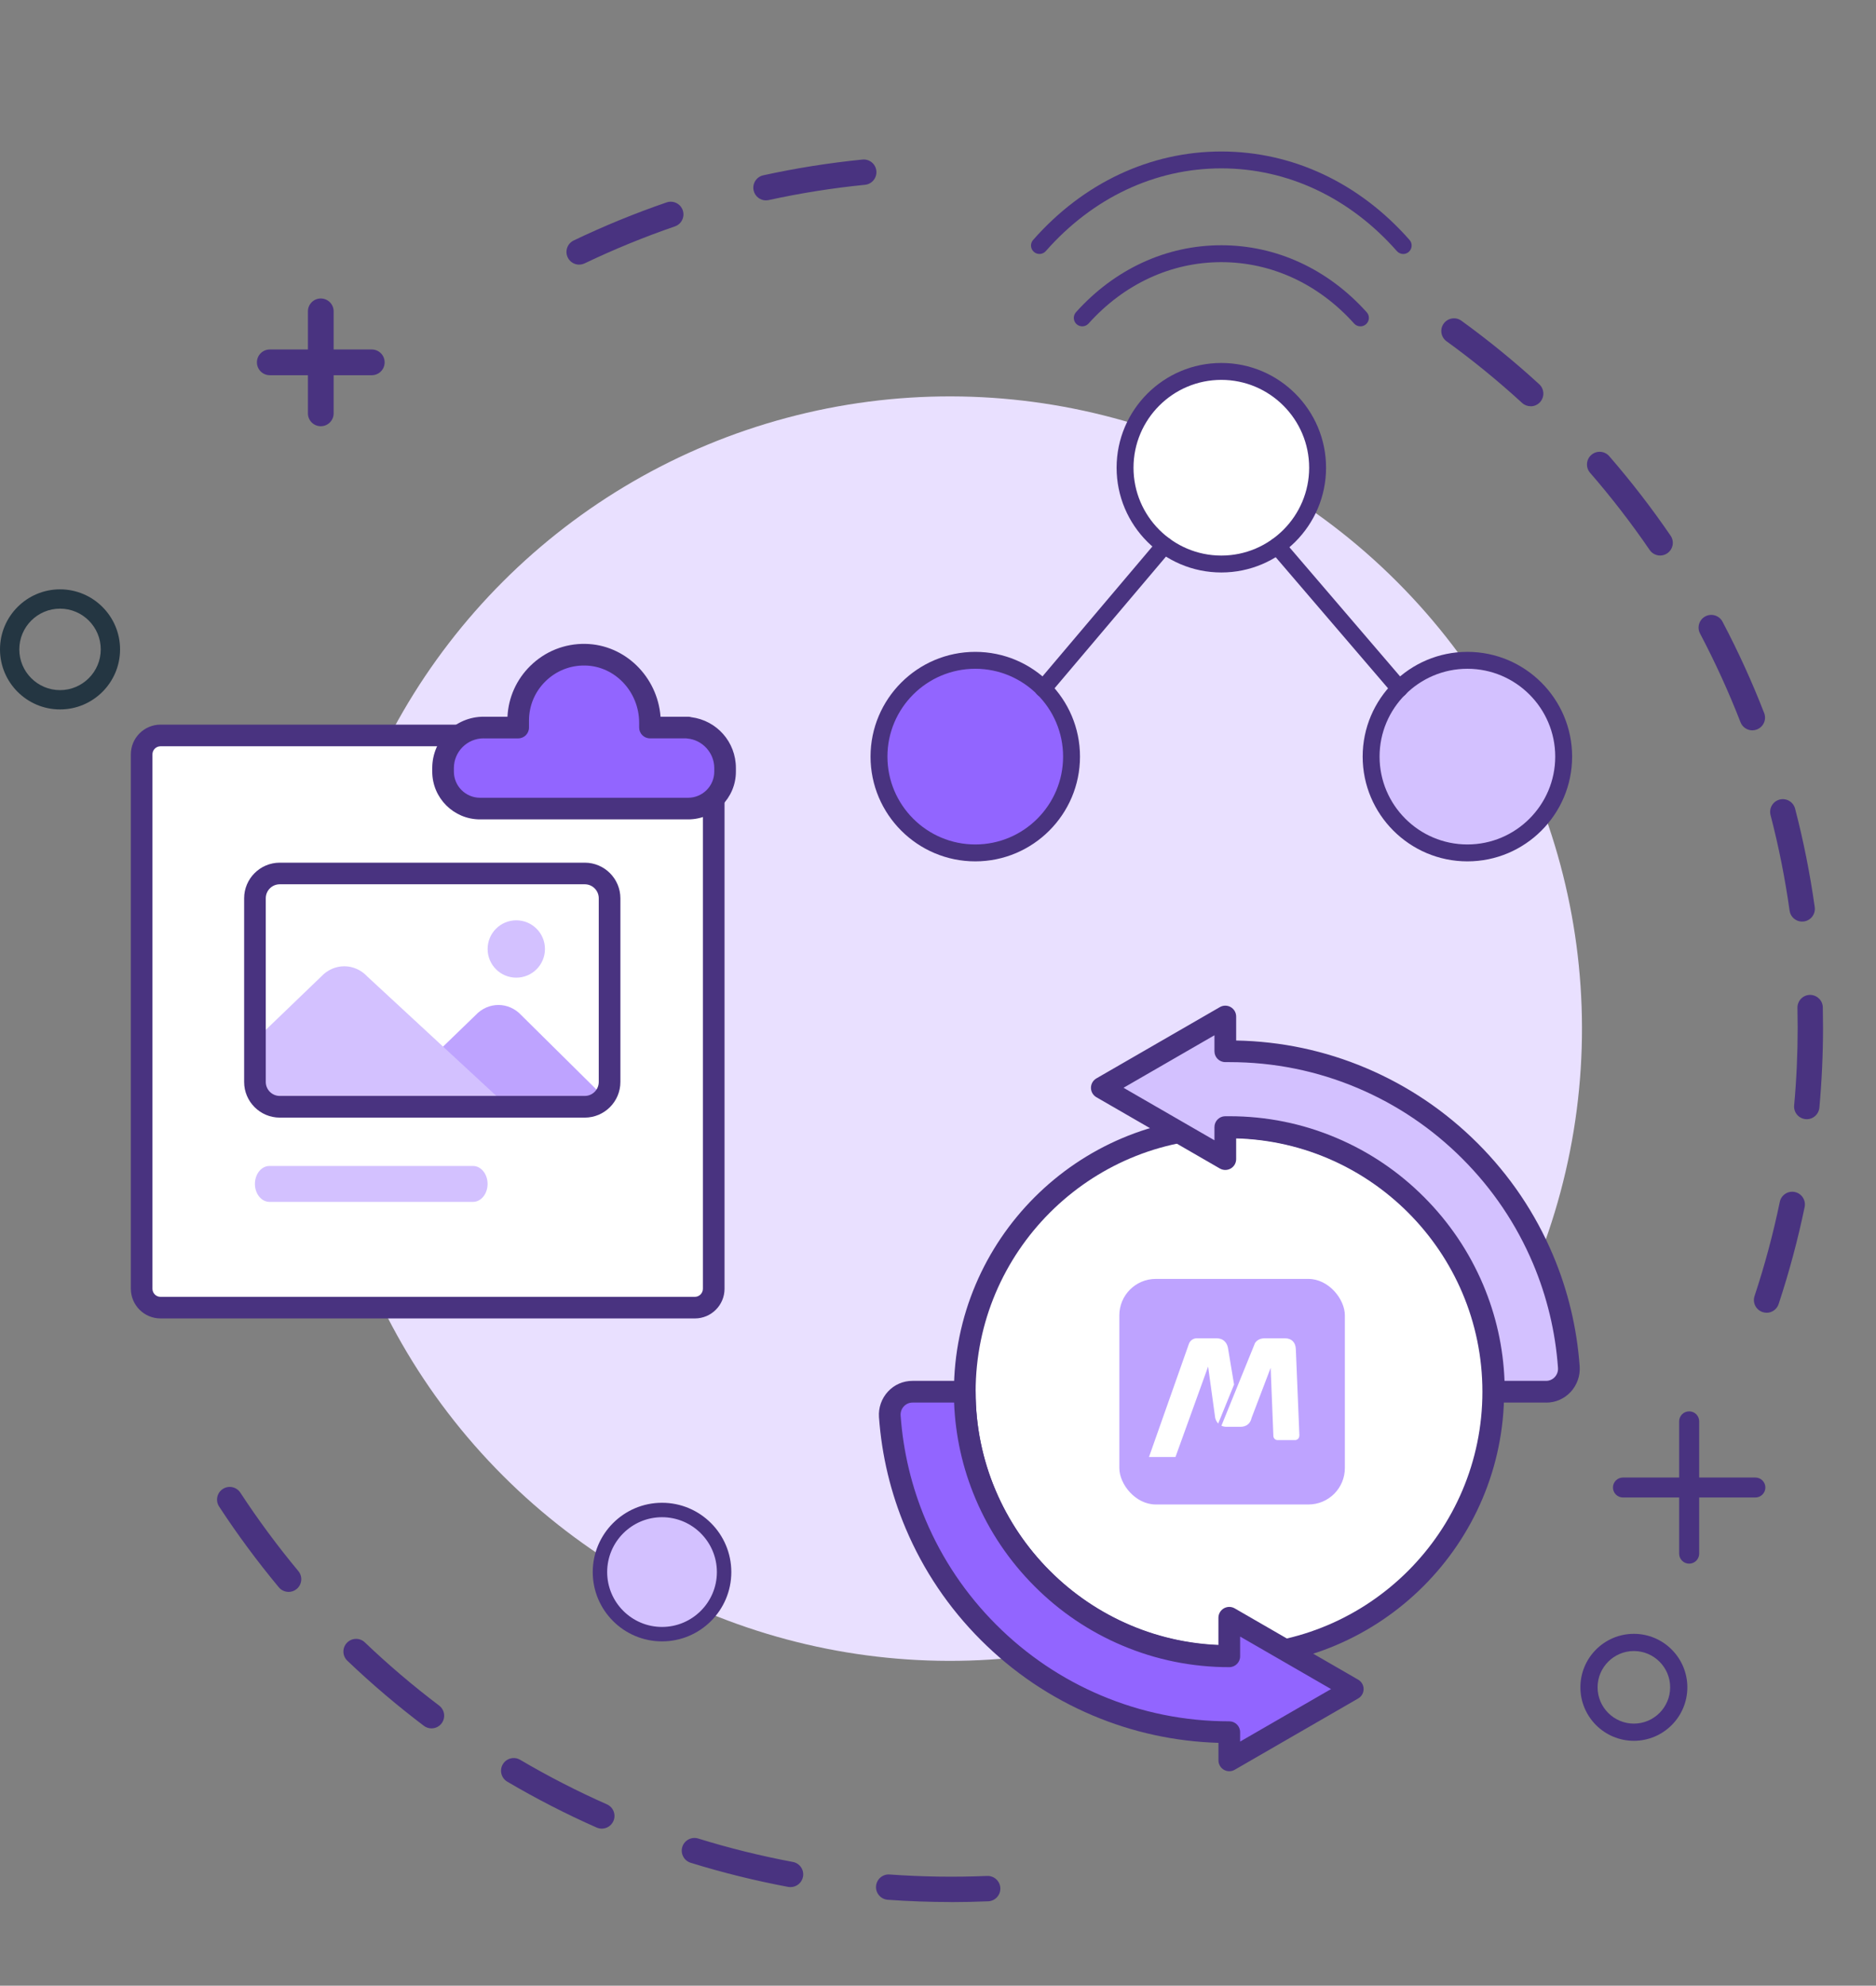 <?xml version="1.0" encoding="UTF-8"?><svg id="line" xmlns="http://www.w3.org/2000/svg" viewBox="0 0 515 545"><rect x="0" y="0" width="515" height="545" fill="#808080" stroke="none"/><defs><style>.cls-1{fill:#fff;}.cls-2{fill:#e9e0ff;}.cls-3{fill:#493380;}.cls-4{fill:#9265ff;}.cls-5{fill:#bea3ff;}.cls-6{fill:#243642;}.cls-7{fill:#d3c1ff;}</style></defs><g><circle class="cls-2" cx="260.77" cy="282.32" r="173.52" transform="translate(-123.26 267.08) rotate(-45)"/><circle class="cls-1" cx="335.28" cy="128.37" r="26.43"/><circle class="cls-7" cx="402.83" cy="207.66" r="26.43"/><circle class="cls-4" cx="267.73" cy="207.66" r="26.43" transform="translate(-26.58 375.55) rotate(-67.5)"/><circle class="cls-1" cx="337.39" cy="381.97" r="72.54" transform="translate(-111.88 622.57) rotate(-76.72)"/><path class="cls-1" d="M44.07,201.85H190.74c2.86,0,5.19,2.32,5.19,5.19v146.67c0,2.86-2.32,5.19-5.19,5.19H44.08c-2.86,0-5.19-2.32-5.19-5.19V207.04c0-2.86,2.32-5.19,5.19-5.19Z"/><path class="cls-3" d="M190.74,361.86H44.07c-4.5,0-8.15-3.66-8.15-8.15V207.04c0-4.5,3.66-8.16,8.16-8.16H190.74c4.5,0,8.16,3.66,8.16,8.16v146.67c0,4.5-3.66,8.15-8.15,8.15ZM44.07,204.82c-1.22,0-2.22,.99-2.22,2.22v146.67c0,1.22,.99,2.22,2.22,2.22H190.74c1.22,0,2.22-.99,2.22-2.22V207.04c0-1.22-1-2.22-2.22-2.22H44.07Z"/><path class="cls-1" d="M76.8,239.74h83.73c3.76,0,6.81,3.05,6.81,6.81v50.41c0,3.76-3.05,6.81-6.81,6.81H76.8c-3.76,0-6.81-3.05-6.81-6.81v-50.41c0-3.76,3.05-6.81,6.81-6.81Z"/><path class="cls-6" d="M16.48,161.75c-9.09,0-16.48,7.39-16.48,16.48s7.39,16.48,16.48,16.48,16.48-7.39,16.48-16.48-7.4-16.48-16.48-16.48Zm0,27.66c-6.17,0-11.18-5.02-11.18-11.18s5.01-11.18,11.18-11.18,11.18,5.02,11.18,11.18-5.02,11.18-11.18,11.18Z"/><path class="cls-3" d="M445.54,411h15.42v15.42c0,1.52,1.23,2.74,2.75,2.74s2.75-1.23,2.75-2.74v-15.42h15.42c1.52,0,2.75-1.23,2.75-2.74s-1.23-2.74-2.75-2.74h-15.42v-15.42c0-1.52-1.23-2.74-2.75-2.74s-2.75,1.23-2.75,2.74v15.42h-15.42c-1.52,0-2.75,1.23-2.75,2.74s1.23,2.74,2.75,2.74Z"/><path class="cls-3" d="M102.06,95.92h-10.47v-10.47c0-1.95-1.58-3.53-3.53-3.53s-3.53,1.58-3.53,3.53v10.47h-10.47c-1.95,0-3.53,1.58-3.53,3.53s1.58,3.53,3.53,3.53h10.47v10.47c0,1.95,1.58,3.53,3.53,3.53s3.53-1.58,3.53-3.53v-10.47h10.47c1.95,0,3.53-1.58,3.53-3.53s-1.58-3.53-3.53-3.53Z"/><path class="cls-3" d="M448.53,448.42c-8.1,0-14.68,6.58-14.68,14.68s6.58,14.68,14.68,14.68,14.68-6.58,14.68-14.68-6.59-14.68-14.68-14.68Zm0,24.64c-5.49,0-9.96-4.47-9.96-9.96s4.47-9.96,9.96-9.96,9.96,4.47,9.96,9.96-4.47,9.96-9.96,9.96Z"/><g><path class="cls-3" d="M261.06,522.03c-5.75,0-11.59-.21-17.35-.62-1.92-.14-3.36-1.81-3.22-3.72,.14-1.92,1.8-3.36,3.72-3.22,8.89,.64,17.9,.77,26.77,.4,1.92-.08,3.55,1.41,3.63,3.33,.08,1.92-1.41,3.55-3.33,3.63-3.39,.14-6.83,.22-10.22,.22Zm-44.04-4.09c-.21,0-.43-.02-.65-.06-9.02-1.69-18.03-3.92-26.76-6.62-1.84-.57-2.87-2.52-2.3-4.36,.57-1.84,2.52-2.86,4.36-2.3,8.48,2.63,17.23,4.79,25.99,6.43,1.89,.35,3.14,2.17,2.78,4.06-.31,1.67-1.78,2.84-3.42,2.84Zm-51.82-16.05c-.47,0-.95-.1-1.41-.3-8.38-3.7-16.63-7.94-24.53-12.59-1.66-.98-2.21-3.11-1.23-4.77,.98-1.66,3.11-2.21,4.77-1.23,7.67,4.51,15.68,8.63,23.81,12.22,1.76,.78,2.56,2.83,1.78,4.59-.58,1.3-1.85,2.08-3.19,2.08Zm-46.75-27.52c-.73,0-1.47-.23-2.1-.71-7.3-5.52-14.37-11.53-21-17.86-1.39-1.33-1.44-3.53-.11-4.92,1.33-1.39,3.53-1.44,4.92-.11,6.44,6.15,13.3,11.98,20.39,17.34,1.53,1.16,1.84,3.34,.68,4.88-.68,.91-1.73,1.38-2.78,1.38Zm-39.23-37.46c-1,0-1.99-.43-2.68-1.26-5.86-7.04-11.38-14.5-16.39-22.16-1.05-1.61-.6-3.77,1.01-4.82,1.61-1.05,3.77-.6,4.82,1.01,4.87,7.44,10.23,14.68,15.92,21.52,1.23,1.48,1.03,3.67-.45,4.91-.65,.54-1.44,.81-2.23,.81Z"/><path class="cls-3" d="M484.97,360.29c-.36,0-.73-.06-1.1-.18-1.83-.6-2.82-2.58-2.21-4.4,2.79-8.43,5.13-17.13,6.93-25.85,.39-1.88,2.24-3.1,4.12-2.7,1.88,.39,3.09,2.23,2.7,4.12-1.86,8.99-4.27,17.94-7.14,26.63-.48,1.46-1.84,2.39-3.31,2.39Zm11.03-53.12c-.11,0-.21,0-.32-.01-1.92-.17-3.33-1.87-3.15-3.78,.65-7.08,.97-14.26,.97-21.34,0-1.81-.02-3.61-.06-5.42-.04-1.92,1.48-3.52,3.4-3.56,1.91-.02,3.52,1.48,3.56,3.4,.04,1.85,.06,3.71,.06,5.58,0,7.29-.34,14.68-1,21.97-.17,1.81-1.68,3.17-3.46,3.17Zm-1.28-54.23c-1.71,0-3.2-1.26-3.44-3-1.23-8.81-2.99-17.63-5.23-26.24-.48-1.86,.63-3.76,2.49-4.25,1.86-.48,3.76,.63,4.25,2.49,2.31,8.87,4.12,17.96,5.39,27.03,.27,1.9-1.06,3.67-2.97,3.93-.16,.02-.33,.03-.49,.03Zm-13.66-52.49c-1.4,0-2.71-.84-3.25-2.22-3.22-8.28-6.96-16.48-11.11-24.35-.9-1.7-.25-3.81,1.45-4.71,1.7-.9,3.81-.25,4.71,1.45,4.28,8.11,8.13,16.55,11.44,25.08,.7,1.79-.19,3.81-1.99,4.51-.41,.16-.84,.24-1.26,.24Zm-25.31-47.98c-1.11,0-2.2-.53-2.88-1.52-5.02-7.34-10.53-14.47-16.36-21.19-1.26-1.45-1.1-3.65,.35-4.91,1.45-1.26,3.65-1.1,4.91,.35,6,6.92,11.67,14.26,16.84,21.82,1.09,1.59,.68,3.75-.91,4.84-.6,.41-1.29,.61-1.96,.61Zm-35.55-40.97c-.84,0-1.68-.3-2.35-.91-6.56-6.01-13.54-11.71-20.74-16.92-1.56-1.13-1.91-3.31-.78-4.86,1.13-1.56,3.31-1.91,4.86-.78,7.41,5.37,14.6,11.23,21.36,17.43,1.42,1.3,1.51,3.5,.22,4.92-.69,.75-1.63,1.13-2.57,1.13Z"/><path class="cls-3" d="M158.99,72.63c-1.3,0-2.55-.73-3.14-1.98-.83-1.74-.1-3.81,1.64-4.65,8.27-3.96,16.86-7.48,25.51-10.45,1.82-.62,3.8,.34,4.43,2.16,.63,1.82-.34,3.8-2.16,4.43-8.4,2.89-16.74,6.3-24.77,10.14-.49,.23-1,.34-1.5,.34Zm51.29-17.63c-1.6,0-3.04-1.11-3.4-2.74-.41-1.88,.78-3.74,2.66-4.15,8.95-1.96,18.11-3.41,27.23-4.32,1.92-.19,3.62,1.21,3.81,3.12,.19,1.91-1.21,3.62-3.12,3.81-8.85,.88-17.75,2.29-26.43,4.19-.25,.05-.5,.08-.75,.08Z"/></g><path class="cls-3" d="M385.21,69.71c-.64,0-1.28-.27-1.74-.79-12.89-14.64-30-22.71-48.19-22.71s-35.3,8.06-48.19,22.71c-.85,.96-2.31,1.05-3.27,.21-.96-.85-1.06-2.31-.21-3.27,13.78-15.66,32.13-24.28,51.67-24.28s37.89,8.62,51.67,24.28c.85,.96,.75,2.43-.21,3.27-.44,.39-.99,.58-1.53,.58Z"/><path class="cls-3" d="M373.46,89.57c-.64,0-1.27-.26-1.73-.77-9.75-10.87-22.7-16.85-36.45-16.85s-26.7,5.98-36.45,16.85c-.86,.95-2.32,1.03-3.28,.18-.95-.86-1.03-2.32-.18-3.28,10.64-11.86,24.82-18.39,39.91-18.39s29.26,6.53,39.91,18.39c.86,.95,.78,2.42-.18,3.28-.44,.4-1,.59-1.55,.59Z"/><path class="cls-3" d="M335.28,157.12c-15.85,0-28.75-12.9-28.75-28.75s12.9-28.75,28.75-28.75,28.75,12.9,28.75,28.75-12.9,28.75-28.75,28.75Zm0-52.86c-13.3,0-24.11,10.82-24.11,24.11s10.82,24.11,24.11,24.11,24.11-10.82,24.11-24.11-10.82-24.11-24.11-24.11Z"/><path class="cls-3" d="M402.83,236.41c-15.85,0-28.75-12.9-28.75-28.75s12.9-28.75,28.75-28.75,28.75,12.9,28.75,28.75-12.9,28.75-28.75,28.75Zm0-52.86c-13.3,0-24.11,10.82-24.11,24.11s10.82,24.11,24.11,24.11,24.11-10.82,24.11-24.11-10.82-24.11-24.11-24.11Z"/><path class="cls-3" d="M267.73,236.41c-15.85,0-28.75-12.9-28.75-28.75s12.9-28.75,28.75-28.75,28.75,12.9,28.75,28.75-12.9,28.75-28.75,28.75Zm0-52.86c-13.3,0-24.11,10.82-24.11,24.11s10.82,24.11,24.11,24.11,24.11-10.82,24.11-24.11-10.82-24.11-24.11-24.11Z"/><g><path class="cls-3" d="M286.38,189.01l33.28-39.33-33.28,39.33Z"/><path class="cls-3" d="M286.37,191.33c-.53,0-1.06-.18-1.5-.55-.98-.83-1.1-2.29-.27-3.27l33.28-39.33c.83-.98,2.29-1.1,3.27-.27,.98,.83,1.1,2.29,.27,3.27l-33.28,39.33c-.46,.54-1.11,.82-1.77,.82Z"/></g><g><path class="cls-3" d="M384.18,189.01l-33.53-39.12,33.53,39.12Z"/><path class="cls-3" d="M384.18,191.33c-.65,0-1.3-.27-1.76-.81l-33.53-39.12c-.83-.97-.72-2.44,.25-3.27,.97-.83,2.44-.72,3.27,.25l33.53,39.12c.83,.97,.72,2.44-.25,3.27-.44,.37-.97,.56-1.51,.56Z"/></g><path class="cls-3" d="M337.39,457.49c-41.64,0-75.52-33.88-75.52-75.52s33.88-75.52,75.52-75.52,75.52,33.88,75.52,75.52-33.88,75.52-75.52,75.52Zm0-145.08c-38.36,0-69.56,31.2-69.56,69.56s31.2,69.56,69.56,69.56,69.56-31.2,69.56-69.56-31.2-69.56-69.56-69.56Z"/><path class="cls-7" d="M410.1,381.97c0-10.01-2.04-19.56-5.72-28.24-3.68-8.69-9-16.51-15.58-23.09-6.58-6.58-14.4-11.9-23.09-15.58-8.69-3.68-18.23-5.72-28.24-5.72-.48,0-.63,0-1.11,0v8.78l-33.9-19.57,33.9-19.57v9.55h1.11c12.9,0,25.19,2.61,36.37,7.34,11.18,4.73,21.25,11.57,29.7,20.02,8.45,8.45,15.3,18.52,20.02,29.7,3.89,9.2,6.35,19.16,7.1,29.6,.26,3.65-2.57,6.77-6.23,6.77h-14.34Z"/><path class="cls-4" d="M264.85,381.97c0,10.01,2.04,19.56,5.72,28.24,3.68,8.69,9,16.51,15.58,23.09,6.58,6.58,14.4,11.9,23.09,15.58,8.69,3.68,18.23,5.72,28.24,5.72v-10.59l33.9,19.57-33.9,19.57v-7.75c-12.9,0-25.19-2.61-36.37-7.34-11.18-4.73-21.25-11.57-29.7-20.02-8.45-8.45-15.3-18.52-20.02-29.7-3.89-9.2-6.35-19.16-7.1-29.6-.26-3.65,2.57-6.77,6.23-6.77h14.34Z"/><path class="cls-3" d="M424.44,384.95h-14.34c-1.65,0-2.98-1.33-2.98-2.98,0-9.39-1.84-18.5-5.48-27.08-3.51-8.29-8.54-15.74-14.94-22.14-6.4-6.4-13.85-11.43-22.14-14.94-8.01-3.39-16.48-5.23-25.21-5.46v5.78c0,1.07-.57,2.05-1.49,2.58-.92,.53-2.06,.53-2.98,0l-33.9-19.57c-.92-.53-1.49-1.52-1.49-2.58s.57-2.05,1.49-2.58l33.9-19.57c.92-.53,2.06-.53,2.98,0,.92,.53,1.49,1.52,1.49,2.58v6.59c12.36,.23,24.34,2.77,35.66,7.56,11.48,4.86,21.79,11.81,30.65,20.66,8.85,8.85,15.81,19.17,20.66,30.65,4.11,9.71,6.57,19.99,7.33,30.54,.19,2.59-.72,5.15-2.47,7.04-1.76,1.89-4.15,2.93-6.73,2.93Zm-11.42-5.96h11.42c.91,0,1.75-.37,2.37-1.03,.64-.69,.96-1.59,.89-2.55-.71-9.9-3.02-19.54-6.87-28.65-4.56-10.77-11.08-20.44-19.39-28.75-8.31-8.31-17.98-14.83-28.75-19.39-11.15-4.72-22.99-7.11-35.21-7.11h-1.11c-1.65,0-2.98-1.33-2.98-2.98v-4.39l-24.96,14.41,24.96,14.41v-3.62c0-1.62,1.3-2.95,2.92-2.98,.34,0,.54,0,.77,0h.4c10.19,0,20.08,2,29.4,5.95,9,3.81,17.09,9.27,24.03,16.22s12.4,15.03,16.22,24.03c3.56,8.41,5.54,17.28,5.89,26.42Z"/><path class="cls-3" d="M337.47,486.13c-.51,0-1.03-.13-1.49-.4-.92-.53-1.49-1.52-1.49-2.58v-4.81c-11.96-.36-23.57-2.89-34.55-7.53-11.48-4.86-21.79-11.81-30.65-20.66-8.85-8.85-15.81-19.17-20.66-30.65-4.11-9.71-6.57-19.98-7.33-30.54-.19-2.59,.72-5.15,2.47-7.04,1.76-1.89,4.15-2.93,6.73-2.93h14.34c1.65,0,2.98,1.33,2.98,2.98,0,9.39,1.84,18.5,5.48,27.08,3.51,8.29,8.54,15.74,14.94,22.14,6.4,6.4,13.85,11.43,22.14,14.94,7.67,3.25,15.76,5.07,24.1,5.42v-7.54c0-1.06,.57-2.05,1.49-2.58,.92-.53,2.06-.53,2.98,0l33.9,19.57c.92,.53,1.49,1.52,1.49,2.58s-.57,2.05-1.49,2.58l-33.9,19.57c-.46,.27-.98,.4-1.49,.4Zm-86.97-101.18c-.91,0-1.75,.37-2.37,1.03-.64,.69-.96,1.59-.89,2.55,.71,9.91,3.02,19.54,6.87,28.65,4.56,10.77,11.08,20.44,19.39,28.75,8.31,8.31,17.98,14.83,28.75,19.39,11.15,4.72,23,7.11,35.21,7.11,1.65,0,2.98,1.33,2.98,2.98v2.58l24.96-14.41-24.96-14.41v5.42c0,1.65-1.33,2.98-2.98,2.98-10.19,0-20.08-2-29.4-5.95-9-3.81-17.09-9.27-24.03-16.22-6.95-6.95-12.4-15.03-16.22-24.03-3.56-8.41-5.54-17.29-5.89-26.42h-11.42Z"/><path class="cls-7" d="M129.85,329.87h-55.87c-2.21,0-4-2.21-4-4.93s1.79-4.93,4-4.93h55.87c2.21,0,4,2.21,4,4.93s-1.79,4.93-4,4.93Z"/><path class="cls-4" d="M188.91,199.73s-10.48-.05-10.48-.05v-1.31c0-9.96-7.79-18.5-17.75-18.68-10.14-.19-18.43,7.98-18.43,18.08v1.91h-9.5c-6.14,0-11.12,4.98-11.12,11.12v.98c0,5.6,4.54,10.14,10.14,10.14h57.14c5.6,0,10.14-4.54,10.14-10.14v-.98c0-5.81-4.46-10.57-10.14-11.07Z"/><path class="cls-3" d="M188.91,224.89h-57.14c-7.23,0-13.11-5.88-13.11-13.11v-.98c0-7.77,6.32-14.09,14.09-14.09h6.56c.26-5.3,2.47-10.22,6.28-13.96,4.06-3.99,9.44-6.14,15.14-6.03,10.85,.2,19.77,9.02,20.6,19.99h7.58c.3,0,.59,.04,.86,.13,7.03,.91,12.25,6.81,12.25,13.96v.98c0,7.23-5.88,13.11-13.11,13.11Zm-56.16-22.24c-4.5,0-8.15,3.66-8.15,8.15v.98c0,3.95,3.22,7.17,7.17,7.17h57.14c3.95,0,7.17-3.22,7.17-7.17v-.98c0-4.19-3.26-7.75-7.43-8.11-.1,0-.19-.02-.28-.04h-9.94c-1.64,0-2.97-1.33-2.97-2.97v-1.31c0-8.52-6.65-15.57-14.83-15.71-4.1-.08-7.96,1.46-10.88,4.33-2.92,2.87-4.53,6.7-4.53,10.79v1.91c0,1.64-1.33,2.97-2.97,2.97h-9.5Z"/><rect class="cls-5" x="307.28" y="351.01" width="61.91" height="61.91" rx="10" ry="10"/><g><path class="cls-1" d="M338.79,379.96l-4.37,10.74c-.4-.41-.69-.95-.84-1.61v-.04l-1.93-13.98-8.96,24.82h-7.27l10.96-31.06c.32-.91,1.19-1.52,2.15-1.52h5.42c1.66,0,2.77,.91,3.14,2.55v.02l1.68,10.08Z"/><path class="cls-1" d="M356.68,394.04c.01,.31-.1,.62-.32,.85-.22,.23-.52,.36-.83,.36h-4.81c-.62,0-1.13-.49-1.15-1.11l-.75-18.72-5.23,13.72c-.33,1.59-1.44,2.47-3.13,2.47h-3.64s-.07,0-.44-.02h-.04c-.38-.04-.73-.14-1.04-.28l9.21-22.66,.04-.1,.08-.08c.4-.54,1.17-1.16,2.55-1.16h5.54c1.85,0,2.94,1.09,3.01,2.98l.98,23.76Z"/></g><g><path class="cls-7" d="M149.6,260.46c0,4.34-3.52,7.87-7.87,7.87s-7.87-3.52-7.87-7.87,3.52-7.87,7.87-7.87,7.87,3.52,7.87,7.87Z"/><path class="cls-5" d="M165.37,300.65l-22.23-21.99c-3.48-3.78-9.14-3.78-12.63,0l-16.12,15.59v9.12l50.55,1.01,.43-3.73Z"/><path class="cls-7" d="M141.73,305.85l-40.87-37.81c-3.5-3.78-9.19-3.78-12.7,0l-16.21,15.59,.32,20.17,69.46,2.05Z"/></g><path class="cls-3" d="M160.53,306.74H76.8c-5.39,0-9.78-4.39-9.78-9.78v-50.41c0-5.39,4.39-9.78,9.78-9.78h83.73c5.39,0,9.78,4.39,9.78,9.78v50.41c0,5.39-4.39,9.78-9.78,9.78Zm-83.73-64.04c-2.12,0-3.84,1.72-3.84,3.84v50.41c0,2.12,1.72,3.84,3.84,3.84h83.73c2.12,0,3.84-1.72,3.84-3.84v-50.41c0-2.12-1.72-3.84-3.84-3.84H76.8Z"/></g><g><circle class="cls-7" cx="181.85" cy="431.47" r="18.37"/><path class="cls-3" d="M181.74,412.45c-10.49,0-19.02,8.53-19.02,19.02s8.53,19.02,19.02,19.02,19.02-8.53,19.02-19.02-8.53-19.02-19.02-19.02Zm0,34.08c-8.3,0-15.06-6.76-15.06-15.06s6.76-15.06,15.06-15.06,15.06,6.76,15.06,15.06-6.76,15.06-15.06,15.06Z"/></g></svg>